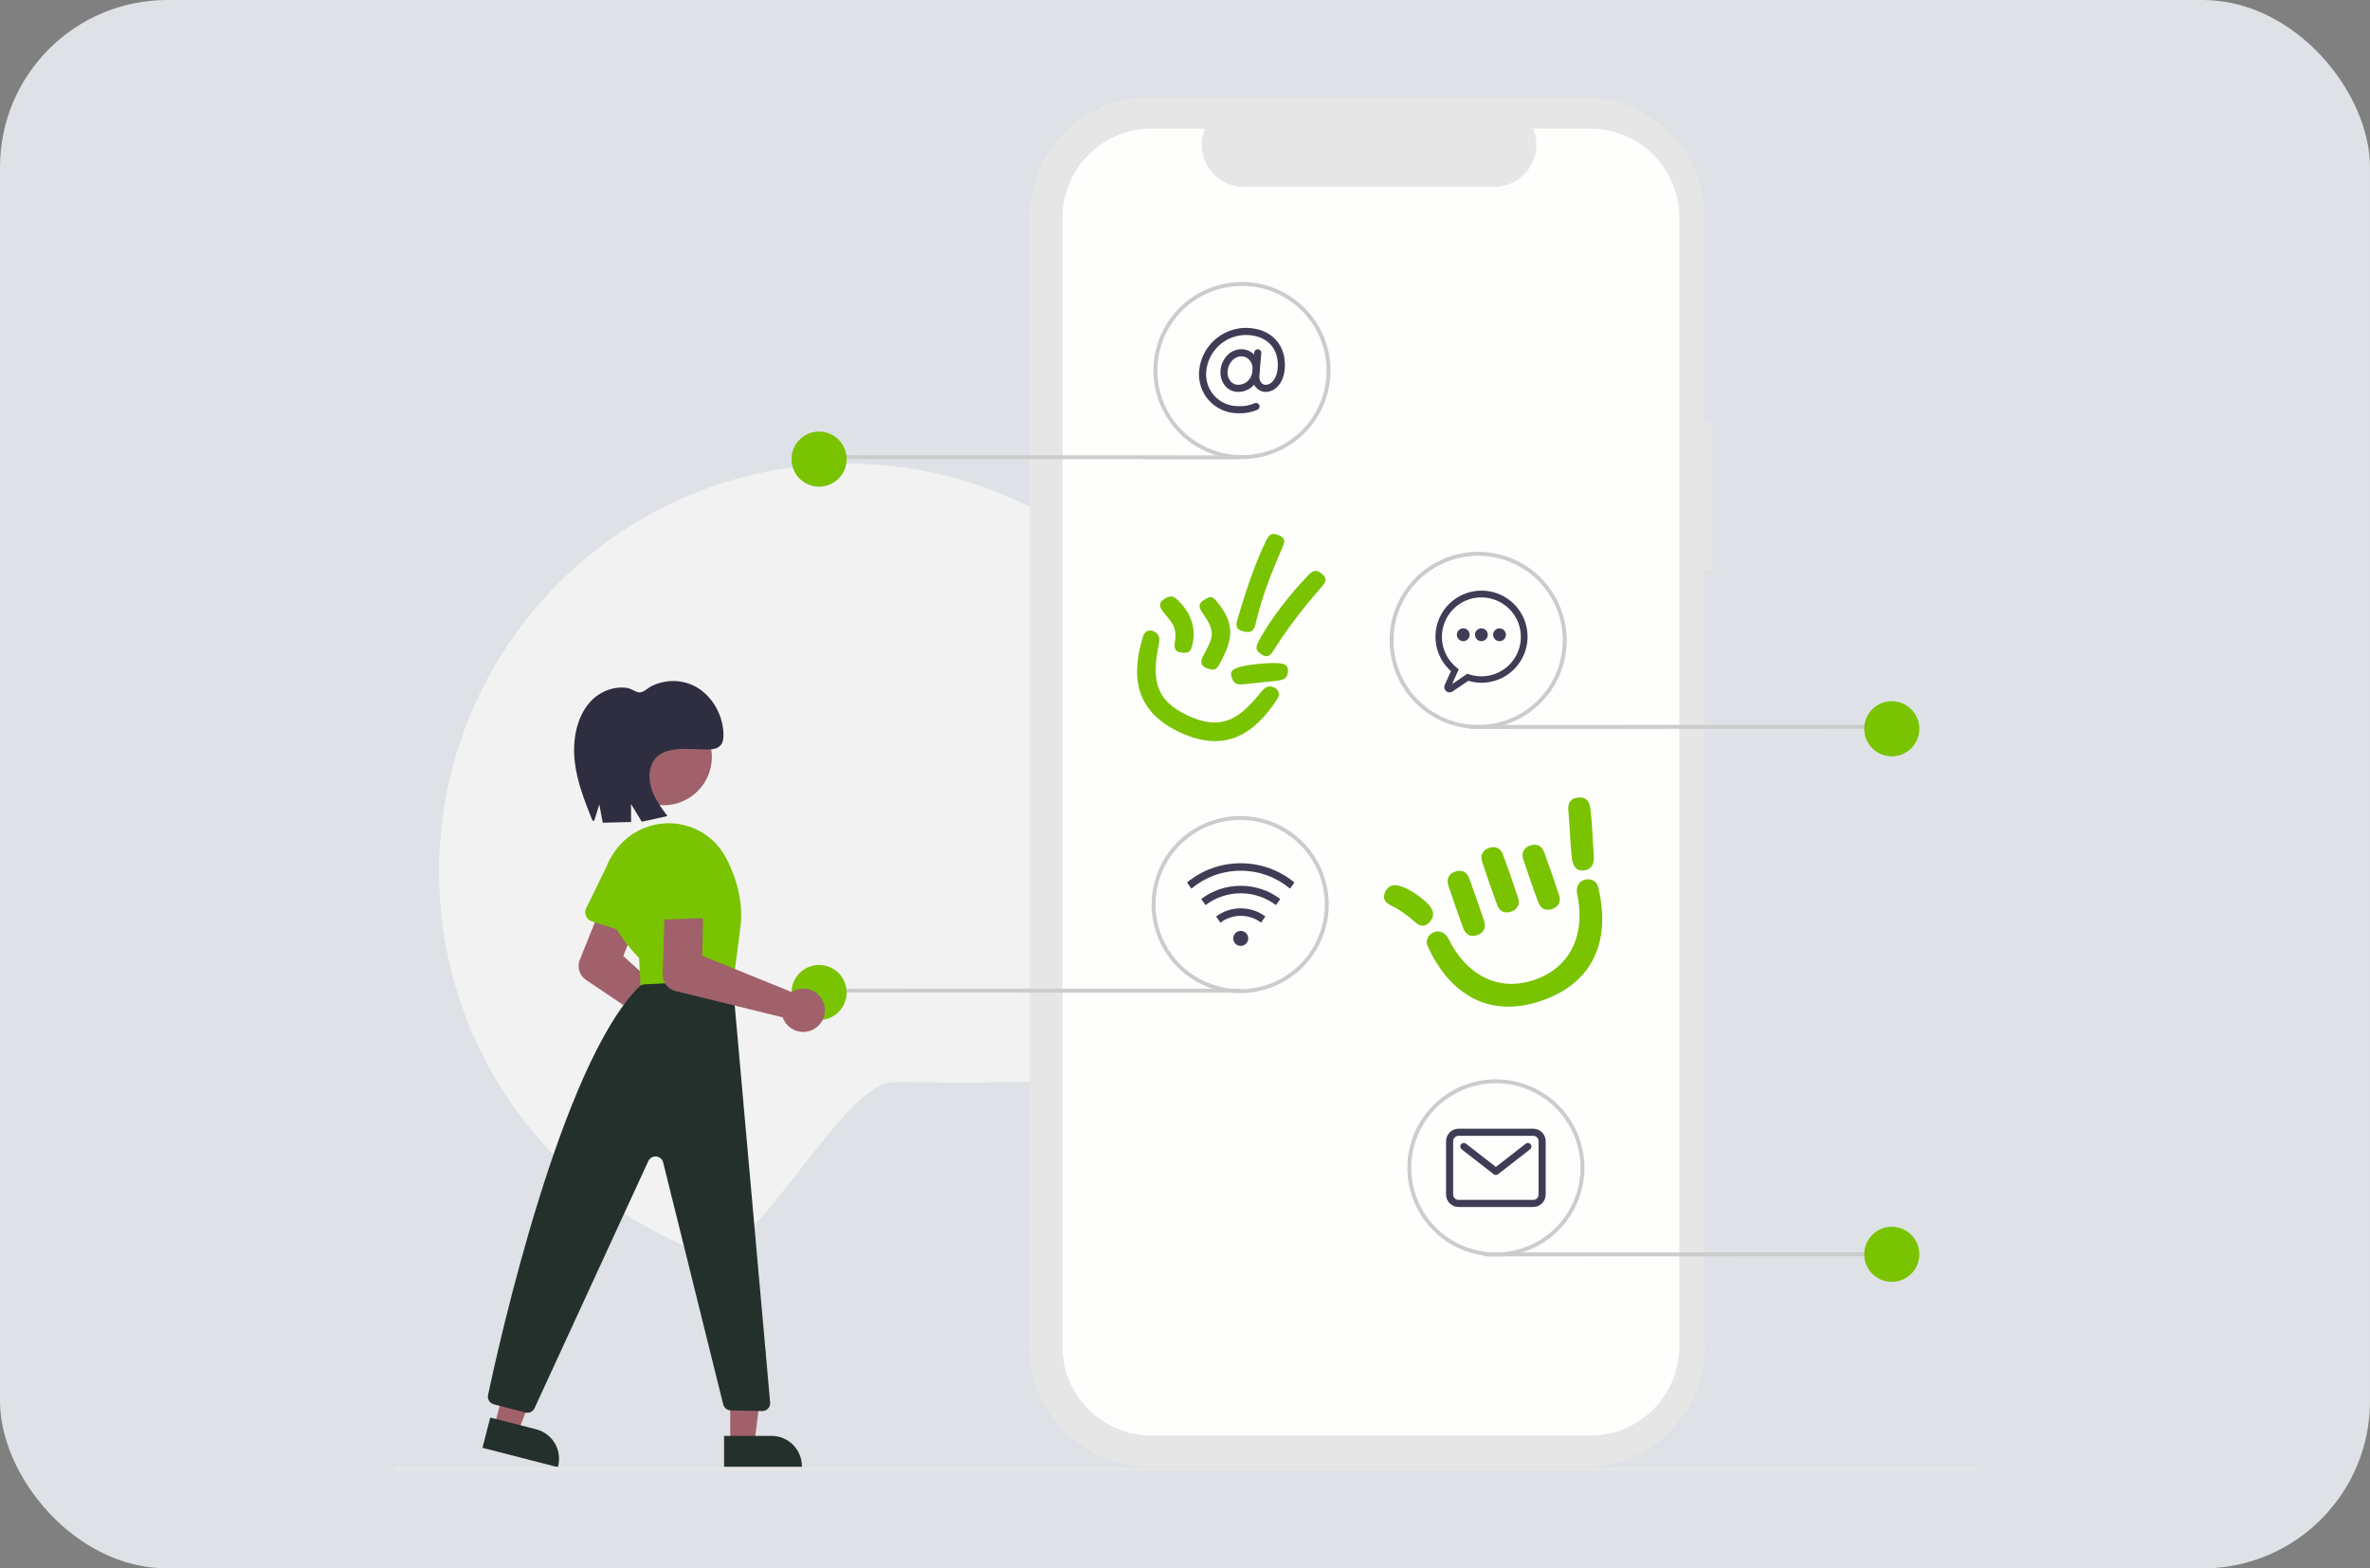 <svg width="680" height="450" viewBox="0 0 680 450" fill="none" xmlns="http://www.w3.org/2000/svg">
<rect x="0" y="0" width="680" height="450" fill="#808080" stroke="none"/>
<g id="Frame 35">
<rect id="Rectangle 1053" width="680" height="450" rx="48" fill="#DEE2E6"/>
<g id="Frame 8">
<path id="Vector" d="M360.041 250.065C360.041 314.698 320.709 310.528 256.076 310.528C241.709 310.528 214.89 364.501 202.177 359.765H202.173C201.705 359.593 201.241 359.414 200.776 359.23C200.644 359.184 200.511 359.133 200.382 359.078C199.653 358.797 198.927 358.505 198.206 358.205C196.719 357.588 195.249 356.941 193.798 356.27C193.045 355.919 192.296 355.564 191.555 355.197C184.674 351.823 178.171 347.789 172.128 343.182C169.086 340.865 166.156 338.396 163.359 335.798C161.042 333.645 158.815 331.402 156.685 329.069C156.014 328.34 155.359 327.602 154.711 326.857C154.446 326.557 154.188 326.257 153.935 325.956C152.098 323.807 150.342 321.587 148.665 319.305C148.123 318.568 147.588 317.823 147.062 317.07C143.484 311.96 140.305 306.545 137.567 300.881C130.147 285.512 125.989 268.274 125.989 250.065C125.989 185.432 178.382 133.039 243.015 133.039C307.648 133.039 360.041 185.432 360.041 250.065Z" fill="#F2F2F2"/>
<path id="Path 22" d="M491.264 121.34H489.106V62.219C489.106 53.144 485.501 44.44 479.084 38.023C472.666 31.605 463.963 28 454.887 28H329.628C325.134 28 320.684 28.885 316.533 30.605C312.381 32.324 308.609 34.845 305.431 38.023C302.254 41.2 299.733 44.972 298.014 49.124C296.294 53.276 295.409 57.725 295.409 62.219V386.566C295.409 395.641 299.014 404.345 305.431 410.762C311.849 417.18 320.552 420.785 329.628 420.785H454.887C463.963 420.785 472.666 417.179 479.083 410.762C485.501 404.345 489.106 395.641 489.106 386.566V163.423H491.264L491.264 121.34Z" fill="#E6E6E6"/>
<path id="Path 23" d="M456.268 36.899H439.918C440.67 38.743 440.957 40.743 440.754 42.724C440.551 44.704 439.864 46.604 438.753 48.257C437.642 49.909 436.142 51.263 434.385 52.199C432.628 53.135 430.668 53.625 428.677 53.625H356.917C354.926 53.625 352.965 53.135 351.208 52.199C349.451 51.263 347.951 49.909 346.841 48.256C345.73 46.604 345.043 44.704 344.84 42.723C344.637 40.743 344.924 38.743 345.676 36.899H330.405C323.627 36.899 317.127 39.592 312.335 44.384C307.543 49.176 304.85 55.676 304.85 62.453V386.33C304.85 393.107 307.543 399.607 312.335 404.399C317.127 409.192 323.627 411.884 330.405 411.884H456.268C463.045 411.884 469.545 409.192 474.337 404.399C479.13 399.607 481.822 393.107 481.822 386.33V62.453C481.822 55.676 479.129 49.176 474.337 44.384C469.545 39.591 463.045 36.899 456.268 36.899Z" fill="#FEFFFD"/>
<path id="Vector_2" d="M355.265 112.444C354.583 112.45 353.907 112.312 353.282 112.04C352.656 111.768 352.095 111.367 351.635 110.864C351.089 110.232 350.679 109.494 350.432 108.696C350.185 107.898 350.105 107.058 350.199 106.228C350.329 104.647 350.991 103.158 352.078 102.002C352.6 101.438 353.231 100.986 353.934 100.675C354.637 100.364 355.396 100.199 356.164 100.192C356.879 100.189 357.586 100.336 358.24 100.624C358.894 100.912 359.48 101.335 359.96 101.865C360.504 102.48 360.915 103.201 361.167 103.983C361.419 104.765 361.505 105.59 361.422 106.407C361.32 108.084 360.597 109.663 359.393 110.835C358.273 111.878 356.796 112.454 355.265 112.444ZM356.164 102.234C354.166 102.234 352.439 104.067 352.233 106.407C352.165 106.955 352.21 107.511 352.366 108.04C352.523 108.57 352.786 109.061 353.141 109.484C353.409 109.78 353.738 110.014 354.104 110.172C354.47 110.331 354.866 110.409 355.265 110.402C357.134 110.402 359.133 109.111 359.388 106.228C359.446 105.693 359.394 105.152 359.233 104.638C359.072 104.125 358.807 103.65 358.454 103.244C358.165 102.924 357.811 102.669 357.417 102.495C357.022 102.321 356.596 102.232 356.164 102.234Z" fill="#3F3D56"/>
<path id="Vector_3" d="M355.331 118.57C353.752 118.596 352.185 118.285 350.734 117.659C349.284 117.033 347.983 116.106 346.918 114.939C345.854 113.772 345.049 112.391 344.559 110.89C344.068 109.388 343.902 107.799 344.073 106.229C344.407 102.932 345.94 99.873 348.38 97.631C350.82 95.389 353.998 94.121 357.311 94.066C360.987 94.066 364.011 95.247 366.057 97.481C367.998 99.6 368.906 102.583 368.616 105.88C368.341 109.003 367.016 110.63 365.952 111.444C365.483 111.827 364.94 112.111 364.358 112.277C363.776 112.444 363.166 112.491 362.565 112.415C360.884 112.117 359.025 110.591 359.318 107.268L359.859 101.126C359.884 100.858 360.014 100.61 360.222 100.437C360.429 100.264 360.696 100.18 360.965 100.204C361.234 100.228 361.482 100.357 361.656 100.563C361.83 100.77 361.915 101.037 361.893 101.306L361.352 107.448C361.206 109.099 361.793 110.205 362.921 110.405C363.571 110.455 364.214 110.246 364.71 109.823C365.448 109.258 366.372 108.084 366.582 105.701C366.825 102.941 366.123 100.576 364.551 98.86C362.902 97.059 360.399 96.108 357.311 96.108C354.508 96.161 351.821 97.237 349.757 99.135C347.694 101.032 346.395 103.618 346.107 106.407C345.961 107.695 346.093 109 346.492 110.233C346.892 111.467 347.551 112.601 348.424 113.559C349.297 114.517 350.365 115.278 351.557 115.79C352.748 116.302 354.035 116.554 355.331 116.528C356.93 116.614 358.528 116.325 359.995 115.682C360.244 115.579 360.524 115.578 360.774 115.681C361.024 115.783 361.223 115.981 361.328 116.23C361.432 116.479 361.434 116.759 361.332 117.009C361.231 117.259 361.034 117.459 360.786 117.565C359.068 118.313 357.202 118.656 355.331 118.57Z" fill="#3F3D56"/>
<path id="Vector_4" d="M439.917 346.31H418.476C417.529 346.309 416.62 345.932 415.95 345.262C415.28 344.592 414.904 343.684 414.902 342.736V327.421C414.904 326.474 415.28 325.566 415.95 324.896C416.62 324.226 417.529 323.849 418.476 323.848H439.917C440.865 323.849 441.773 324.226 442.443 324.896C443.113 325.566 443.49 326.474 443.491 327.421V342.736C443.49 343.684 443.113 344.592 442.443 345.262C441.773 345.932 440.865 346.309 439.917 346.31ZM418.476 325.89C418.07 325.89 417.681 326.052 417.394 326.339C417.106 326.626 416.945 327.015 416.944 327.421V342.737C416.945 343.143 417.106 343.532 417.394 343.819C417.681 344.106 418.07 344.268 418.476 344.268H439.917C440.323 344.268 440.713 344.106 441 343.819C441.287 343.532 441.448 343.143 441.449 342.737V327.421C441.448 327.015 441.287 326.626 441 326.339C440.713 326.052 440.323 325.89 439.917 325.89L418.476 325.89Z" fill="#3F3D56"/>
<path id="Vector_5" d="M429.196 337.121C428.969 337.121 428.749 337.045 428.57 336.906L419.38 329.759C419.275 329.677 419.186 329.574 419.12 329.458C419.053 329.341 419.011 329.213 418.994 329.08C418.978 328.946 418.987 328.811 419.023 328.682C419.058 328.553 419.119 328.432 419.201 328.326C419.284 328.22 419.386 328.132 419.503 328.065C419.619 327.999 419.748 327.956 419.881 327.94C420.014 327.923 420.149 327.933 420.278 327.968C420.407 328.004 420.528 328.065 420.634 328.147L429.196 334.806L437.759 328.147C437.864 328.065 437.986 328.004 438.115 327.968C438.244 327.933 438.379 327.923 438.512 327.94C438.645 327.956 438.774 327.999 438.89 328.065C439.007 328.132 439.109 328.22 439.191 328.326C439.274 328.432 439.334 328.553 439.37 328.682C439.406 328.811 439.415 328.946 439.399 329.08C439.382 329.213 439.339 329.341 439.273 329.458C439.207 329.574 439.118 329.677 439.012 329.759L429.823 336.906C429.644 337.045 429.423 337.121 429.196 337.121Z" fill="#3F3D56"/>
<path id="Vector_6" d="M544.358 360.445L426.251 360.492C426.101 360.492 425.957 360.432 425.851 360.326C425.745 360.22 425.686 360.077 425.686 359.927C425.686 359.777 425.745 359.633 425.851 359.528C425.957 359.422 426.101 359.362 426.251 359.362L544.358 359.315C544.508 359.315 544.652 359.375 544.758 359.481C544.863 359.587 544.923 359.73 544.923 359.88C544.923 360.03 544.863 360.173 544.758 360.279C544.652 360.385 544.508 360.445 544.358 360.445Z" fill="#CCCCCC"/>
<path class="ponto-sem-burocracia-1" id="ponto-sem-burocracia-4" d="M542.786 367.786C547.153 367.786 550.692 364.247 550.692 359.88C550.692 355.514 547.153 351.974 542.786 351.974C538.42 351.974 534.88 355.514 534.88 359.88C534.88 364.247 538.42 367.786 542.786 367.786Z" fill="#79C300"/>
<path id="Vector_7" d="M541.535 209.098L422.297 209.145C422.148 209.145 422.004 209.085 421.898 208.979C421.792 208.873 421.733 208.73 421.733 208.58C421.733 208.43 421.792 208.287 421.898 208.181C422.004 208.075 422.148 208.015 422.297 208.015L541.535 207.969C541.684 207.969 541.828 208.028 541.934 208.134C542.04 208.24 542.099 208.383 542.099 208.533C542.099 208.683 542.04 208.827 541.934 208.933C541.828 209.038 541.684 209.098 541.535 209.098Z" fill="#CCCCCC"/>
<path class="ponto-sem-burocracia-1" id="ponto-sem-burocracia-2" d="M542.786 217.004C547.153 217.004 550.692 213.465 550.692 209.098C550.692 204.732 547.153 201.192 542.786 201.192C538.42 201.192 534.88 204.732 534.88 209.098C534.88 213.465 538.42 217.004 542.786 217.004Z" fill="#79C300"/>
<path id="Vector_8" d="M236.262 131.731L355.499 131.777C355.649 131.777 355.792 131.718 355.898 131.612C356.004 131.506 356.064 131.362 356.064 131.213C356.064 131.063 356.004 130.919 355.898 130.813C355.792 130.707 355.649 130.648 355.499 130.648L236.262 130.601C236.112 130.601 235.968 130.661 235.863 130.766C235.757 130.872 235.697 131.016 235.697 131.166C235.697 131.316 235.757 131.459 235.863 131.565C235.968 131.671 236.112 131.731 236.262 131.731Z" fill="#CCCCCC"/>
<path class="ponto-sem-burocracia-1" id="ponto-sem-burocracia-1" d="M235.01 139.637C239.376 139.637 242.916 136.097 242.916 131.73C242.916 127.364 239.376 123.824 235.01 123.824C230.644 123.824 227.104 127.364 227.104 131.73C227.104 136.097 230.644 139.637 235.01 139.637Z" fill="#79C300"/>
<path id="Vector_9" d="M236.262 284.771L355.499 284.818C355.649 284.818 355.792 284.759 355.898 284.653C356.004 284.547 356.064 284.403 356.064 284.253C356.064 284.104 356.004 283.96 355.898 283.854C355.792 283.748 355.649 283.689 355.499 283.689L236.262 283.642C236.112 283.642 235.968 283.701 235.863 283.807C235.757 283.913 235.697 284.057 235.697 284.207C235.697 284.356 235.757 284.5 235.863 284.606C235.968 284.712 236.112 284.771 236.262 284.771Z" fill="#CCCCCC"/>
<path class="ponto-sem-burocracia-1" id="ponto-sem-burocracia-3" d="M235.01 292.678C239.376 292.678 242.916 289.138 242.916 284.771C242.916 280.405 239.376 276.865 235.01 276.865C230.644 276.865 227.104 280.405 227.104 284.771C227.104 289.138 230.644 292.678 235.01 292.678Z" fill="#79C300"/>
<path id="Vector_10" d="M429.197 360.492C424.17 360.492 419.257 359.001 415.078 356.209C410.899 353.416 407.642 349.447 405.718 344.804C403.795 340.16 403.292 335.051 404.272 330.121C405.253 325.191 407.673 320.663 411.227 317.109C414.781 313.555 419.309 311.135 424.239 310.154C429.168 309.174 434.278 309.677 438.922 311.601C443.565 313.524 447.534 316.781 450.327 320.96C453.119 325.139 454.609 330.053 454.609 335.079C454.602 341.816 451.922 348.276 447.158 353.04C442.394 357.804 435.934 360.484 429.197 360.492ZM429.197 310.796C424.394 310.796 419.699 312.22 415.706 314.888C411.712 317.556 408.6 321.349 406.762 325.786C404.924 330.223 404.443 335.106 405.38 339.816C406.317 344.527 408.63 348.854 412.026 352.25C415.422 355.646 419.749 357.959 424.459 358.896C429.17 359.832 434.052 359.352 438.489 357.514C442.927 355.676 446.719 352.563 449.387 348.57C452.056 344.577 453.48 339.882 453.48 335.079C453.473 328.641 450.912 322.468 446.359 317.916C441.807 313.364 435.635 310.803 429.197 310.796Z" fill="#CCCCCC"/>
<path id="Vector_11" d="M355.833 284.951C350.807 284.951 345.893 283.46 341.714 280.668C337.535 277.875 334.278 273.907 332.355 269.263C330.431 264.619 329.928 259.51 330.908 254.58C331.889 249.651 334.309 245.122 337.863 241.568C341.417 238.014 345.946 235.594 350.875 234.614C355.805 233.633 360.914 234.136 365.558 236.06C370.201 237.983 374.17 241.24 376.963 245.419C379.755 249.599 381.246 254.512 381.246 259.538C381.238 266.275 378.558 272.735 373.794 277.499C369.03 282.263 362.57 284.943 355.833 284.951ZM355.833 235.255C351.03 235.255 346.335 236.679 342.342 239.347C338.348 242.015 335.236 245.808 333.398 250.245C331.56 254.682 331.079 259.565 332.016 264.275C332.953 268.986 335.266 273.313 338.662 276.709C342.058 280.105 346.385 282.418 351.095 283.355C355.806 284.292 360.688 283.811 365.126 281.973C369.563 280.135 373.355 277.022 376.024 273.029C378.692 269.036 380.116 264.341 380.116 259.538C380.109 253.1 377.548 246.928 372.996 242.375C368.443 237.823 362.271 235.262 355.833 235.255Z" fill="#CCCCCC"/>
<path id="Vector_12" d="M424.114 209.145C419.088 209.145 414.175 207.654 409.996 204.862C405.816 202.07 402.559 198.101 400.636 193.457C398.712 188.813 398.209 183.704 399.19 178.774C400.17 173.845 402.591 169.317 406.145 165.763C409.699 162.209 414.227 159.788 419.156 158.808C424.086 157.827 429.196 158.33 433.839 160.254C438.483 162.177 442.452 165.434 445.244 169.614C448.036 173.793 449.527 178.706 449.527 183.732C449.519 190.47 446.839 196.929 442.075 201.693C437.311 206.457 430.852 209.137 424.114 209.145ZM424.114 159.449C419.311 159.449 414.616 160.873 410.623 163.541C406.63 166.21 403.517 170.002 401.679 174.439C399.841 178.876 399.36 183.759 400.297 188.469C401.234 193.18 403.547 197.507 406.943 200.903C410.339 204.299 414.666 206.612 419.377 207.549C424.087 208.486 428.97 208.005 433.407 206.167C437.844 204.329 441.637 201.216 444.305 197.223C446.973 193.23 448.397 188.535 448.397 183.732C448.39 177.294 445.829 171.122 441.277 166.569C436.724 162.017 430.552 159.456 424.114 159.449Z" fill="#CCCCCC"/>
<path id="Vector_13" d="M356.347 131.73C351.321 131.73 346.407 130.24 342.228 127.448C338.049 124.655 334.792 120.686 332.869 116.043C330.945 111.399 330.442 106.29 331.422 101.36C332.403 96.43 334.823 91.902 338.377 88.348C341.931 84.794 346.46 82.374 351.389 81.393C356.319 80.413 361.428 80.916 366.072 82.84C370.715 84.763 374.684 88.02 377.477 92.199C380.269 96.378 381.76 101.292 381.76 106.318C381.752 113.055 379.072 119.515 374.308 124.279C369.544 129.043 363.084 131.723 356.347 131.73ZM356.347 82.034C351.544 82.034 346.849 83.459 342.856 86.127C338.862 88.795 335.75 92.588 333.912 97.025C332.074 101.462 331.593 106.345 332.53 111.055C333.467 115.766 335.78 120.093 339.176 123.489C342.572 126.885 346.899 129.197 351.609 130.134C356.32 131.071 361.202 130.59 365.64 128.753C370.077 126.915 373.869 123.802 376.538 119.809C379.206 115.815 380.63 111.121 380.63 106.318C380.623 99.88 378.062 93.707 373.51 89.155C368.957 84.603 362.785 82.042 356.347 82.034Z" fill="#CCCCCC"/>
<path id="Vector_14" d="M196.863 303.914C196.169 303.384 195.593 302.714 195.175 301.947C194.756 301.18 194.504 300.334 194.434 299.463C194.418 299.26 194.414 299.057 194.42 298.853L168.121 281.142C167.261 280.557 166.612 279.709 166.273 278.725C165.933 277.741 165.921 276.673 166.237 275.681L178.806 244.454C179.347 243.11 180.398 242.035 181.73 241.464C183.062 240.894 184.566 240.874 185.912 241.41C187.258 241.945 188.338 242.993 188.913 244.322C189.489 245.652 189.515 247.156 188.984 248.504L178.836 274.307L199.314 292.906C199.584 292.845 199.859 292.802 200.135 292.779C201.716 292.653 203.286 293.138 204.522 294.132C205.758 295.127 206.567 296.557 206.782 298.128C206.998 299.7 206.604 301.295 205.681 302.586C204.758 303.876 203.377 304.765 201.82 305.069C201.42 305.146 201.014 305.185 200.607 305.186C199.253 305.186 197.937 304.739 196.863 303.914Z" fill="#A0616A"/>
<path id="Vector_15" d="M168.132 262.842C167.978 262.482 167.904 262.094 167.914 261.703C167.924 261.312 168.018 260.928 168.19 260.577L174.19 248.314C174.795 246.407 176.132 244.819 177.906 243.897C179.681 242.975 181.749 242.794 183.657 243.394C185.564 243.994 187.156 245.326 188.083 247.098C189.011 248.871 189.197 250.938 188.602 252.847L186.412 266.368C186.349 266.754 186.204 267.122 185.987 267.447C185.769 267.771 185.484 268.045 185.151 268.25C184.818 268.455 184.445 268.585 184.057 268.633C183.669 268.68 183.275 268.644 182.903 268.525L169.809 264.364C169.437 264.246 169.094 264.049 168.805 263.786C168.515 263.523 168.286 263.201 168.132 262.842Z" fill="#79C300"/>
<path id="Vector_16" d="M209.517 414.245H216.44L219.734 387.54L209.516 387.541L209.517 414.245Z" fill="#A0616A"/>
<path id="Vector_17" d="M207.75 411.985L221.385 411.984H221.386C222.527 411.984 223.657 412.209 224.711 412.645C225.765 413.082 226.723 413.722 227.53 414.529C228.337 415.336 228.977 416.294 229.413 417.348C229.85 418.402 230.075 419.532 230.075 420.673V420.955L207.751 420.956L207.75 411.985Z" fill="#24302C"/>
<path id="Vector_18" d="M141.816 409.34L148.521 411.063L158.359 386.018L148.462 383.475L141.816 409.34Z" fill="#A0616A"/>
<path id="Vector_19" d="M140.667 406.711L153.873 410.104L153.874 410.104C154.979 410.388 156.017 410.887 156.929 411.573C157.842 412.258 158.61 413.116 159.191 414.099C159.771 415.081 160.153 416.168 160.313 417.298C160.474 418.427 160.41 419.578 160.126 420.683L160.056 420.956L138.435 415.4L140.667 406.711Z" fill="#24302C"/>
<path id="Vector_20" d="M190.376 231.043C198.037 231.043 204.247 224.833 204.247 217.172C204.247 209.512 198.037 203.302 190.376 203.302C182.716 203.302 176.506 209.512 176.506 217.172C176.506 224.833 182.716 231.043 190.376 231.043Z" fill="#A0616A"/>
<path id="Vector_21" d="M183.361 274.865C180.061 271.469 177.259 267.621 175.039 263.438C173.858 261.145 173.171 258.63 173.021 256.054C172.871 253.479 173.262 250.901 174.169 248.486C175.095 246.018 176.528 243.77 178.375 241.889C180.222 240.007 182.443 238.533 184.894 237.562C189.192 235.817 193.988 235.745 198.338 237.36C202.687 238.974 206.274 242.158 208.393 246.285C211.864 253.077 213.224 259.717 212.436 266.023C210.929 278.078 210.047 284.308 209.814 284.541L209.737 284.619L183.935 285.765L183.361 274.865Z" fill="#79C300"/>
<path id="Vector_22" d="M184.893 282.429L207.983 281.28C208.566 281.251 209.138 281.449 209.578 281.832C210.019 282.215 210.294 282.754 210.346 283.336L220.967 402.398C220.995 402.714 220.957 403.033 220.853 403.333C220.75 403.634 220.585 403.909 220.368 404.141C220.151 404.373 219.887 404.557 219.595 404.68C219.302 404.804 218.987 404.864 218.669 404.857L209.648 404.665C209.152 404.655 208.673 404.481 208.286 404.171C207.898 403.861 207.624 403.432 207.504 402.951L190.271 333.511C190.158 333.056 189.907 332.648 189.552 332.343C189.197 332.038 188.757 331.85 188.291 331.806C187.825 331.762 187.356 331.864 186.951 332.097C186.545 332.331 186.222 332.685 186.026 333.11L153.368 404.039C153.147 404.521 152.762 404.909 152.283 405.136C151.804 405.363 151.26 405.414 150.746 405.28L141.668 402.912C141.106 402.766 140.622 402.409 140.316 401.916C140.011 401.422 139.907 400.83 140.028 400.262C143.014 386.161 160.906 305.413 183.433 283.062C183.825 282.679 184.345 282.453 184.893 282.429Z" fill="#24302C"/>
<path id="Vector_23" d="M228.619 295.798C227.784 295.54 227.013 295.11 226.355 294.534C225.698 293.959 225.169 293.252 224.803 292.458C224.718 292.273 224.643 292.084 224.579 291.891L193.783 284.345C192.773 284.092 191.872 283.52 191.214 282.714C190.556 281.907 190.175 280.91 190.13 279.87L191.149 246.224C191.193 244.776 191.809 243.404 192.862 242.409C193.915 241.414 195.319 240.876 196.768 240.914C198.216 240.952 199.59 241.563 200.59 242.612C201.589 243.661 202.132 245.063 202.1 246.511L201.481 274.231L227.12 284.62C227.352 284.469 227.595 284.335 227.846 284.217H227.846C228.762 283.793 229.767 283.598 230.775 283.649C231.783 283.7 232.763 283.995 233.631 284.51C234.499 285.024 235.229 285.743 235.758 286.602C236.286 287.462 236.598 288.438 236.665 289.445C236.732 290.452 236.553 291.46 236.144 292.382C235.734 293.305 235.106 294.113 234.314 294.739C233.522 295.364 232.59 295.788 231.597 295.972C230.605 296.156 229.583 296.097 228.619 295.798V295.798Z" fill="#A0616A"/>
<path id="Vector_24" d="M187.865 262.989C187.599 262.702 187.398 262.362 187.276 261.99C187.154 261.619 187.113 261.226 187.157 260.837L188.683 247.27C188.613 245.272 189.337 243.326 190.698 241.861C192.06 240.396 193.946 239.53 195.945 239.454C197.943 239.377 199.89 240.097 201.359 241.454C202.828 242.811 203.699 244.695 203.781 246.693L206.265 260.163C206.336 260.547 206.323 260.942 206.228 261.321C206.132 261.7 205.956 262.054 205.711 262.359C205.467 262.664 205.159 262.912 204.809 263.088C204.46 263.263 204.077 263.361 203.686 263.374L189.956 263.859C189.566 263.873 189.176 263.803 188.815 263.653C188.454 263.502 188.13 263.276 187.865 262.989Z" fill="#79C300"/>
<path id="Vector_25" d="M170.502 235.484L171.951 230.8L172.942 236.057L181.081 235.842L181.044 230.659L184.138 235.774L191.514 234.144C189.938 232.044 188.344 229.911 187.336 227.436C186.328 224.961 185.961 222.059 186.903 219.554C189.231 213.36 198.057 215.093 202.884 215.04C204.293 215.025 205.883 214.924 206.805 213.772C207.5 212.905 207.613 211.665 207.578 210.518C207.397 204.614 203.852 198.982 198.841 196.634C196.388 195.505 193.654 195.134 190.989 195.571C189.598 195.79 188.249 196.216 186.984 196.832C185.856 197.383 184.671 198.695 183.457 198.66C182.436 198.63 181.085 197.567 179.975 197.385C178.637 197.179 177.272 197.226 175.952 197.526C173.299 198.117 170.907 199.548 169.132 201.607C165.36 205.99 164.239 212.45 164.896 218.396C165.554 224.343 167.778 229.936 169.978 235.432" fill="#2F2E41"/>
<path id="Vector_26" d="M566.476 422H113.565C113.415 422 113.272 421.941 113.166 421.835C113.06 421.729 113 421.585 113 421.435C113 421.286 113.06 421.142 113.166 421.036C113.272 420.93 113.415 420.871 113.565 420.871H566.476C566.626 420.871 566.769 420.93 566.875 421.036C566.981 421.142 567.041 421.286 567.041 421.435C567.041 421.585 566.981 421.729 566.875 421.835C566.769 421.941 566.626 422 566.476 422Z" fill="#E6E6E6"/>
<path id="Vector_27" d="M415.923 198.662C415.668 198.66 415.417 198.596 415.193 198.473C414.969 198.35 414.779 198.174 414.64 197.959C414.502 197.745 414.419 197.499 414.399 197.245C414.38 196.99 414.424 196.735 414.528 196.501L416.295 192.559C413.86 190.396 412.309 187.411 411.94 184.175C411.57 180.94 412.408 177.681 414.293 175.026C416.178 172.37 418.977 170.503 422.153 169.784C425.33 169.065 428.66 169.543 431.505 171.128C434.35 172.712 436.51 175.292 437.571 178.371C438.631 181.45 438.518 184.812 437.252 187.813C435.987 190.813 433.658 193.241 430.713 194.631C427.767 196.02 424.413 196.274 421.292 195.342L416.783 198.395C416.529 198.568 416.23 198.661 415.923 198.662ZM425.041 171.404C422.692 171.403 420.4 172.132 418.484 173.491C416.568 174.851 415.123 176.772 414.348 178.99C413.573 181.207 413.507 183.611 414.159 185.868C414.812 188.125 416.15 190.123 417.989 191.585L418.545 192.029L416.644 196.271L421.007 193.317L421.438 193.462C422.994 193.985 424.646 194.163 426.278 193.984C427.91 193.805 429.483 193.274 430.889 192.426C432.295 191.579 433.5 190.436 434.421 189.076C435.341 187.717 435.955 186.173 436.22 184.553C436.484 182.933 436.394 181.274 435.954 179.693C435.514 178.111 434.735 176.644 433.671 175.393C432.608 174.142 431.285 173.138 429.795 172.449C428.305 171.76 426.683 171.403 425.041 171.404Z" fill="#3F3D56"/>
<path id="Vector_28" d="M425.041 183.955C426.055 183.955 426.878 183.133 426.878 182.119C426.878 181.104 426.055 180.282 425.041 180.282C424.026 180.282 423.204 181.104 423.204 182.119C423.204 183.133 424.026 183.955 425.041 183.955Z" fill="#3F3D56"/>
<path id="Vector_29" d="M419.837 183.955C420.851 183.955 421.673 183.133 421.673 182.119C421.673 181.104 420.851 180.282 419.837 180.282C418.822 180.282 418 181.104 418 182.119C418 183.133 418.822 183.955 419.837 183.955Z" fill="#3F3D56"/>
<path id="Vector_30" d="M430.245 183.955C431.259 183.955 432.082 183.133 432.082 182.119C432.082 181.104 431.259 180.282 430.245 180.282C429.23 180.282 428.408 181.104 428.408 182.119C428.408 183.133 429.23 183.955 430.245 183.955Z" fill="#3F3D56"/>
<path id="Vector_31" d="M355.99 271.397C354.799 271.397 353.833 270.432 353.833 269.241C353.833 268.05 354.799 267.085 355.99 267.085C357.18 267.085 358.146 268.05 358.146 269.241C358.146 270.432 357.18 271.397 355.99 271.397ZM340.585 253.197C344.775 249.749 350.141 247.679 355.99 247.679C361.838 247.679 367.204 249.749 371.394 253.197L370.154 254.97C366.318 251.764 361.379 249.835 355.989 249.835C350.599 249.835 345.66 251.764 341.824 254.97L340.585 253.197ZM344.651 257.934C347.807 255.556 351.734 254.147 355.989 254.147C360.245 254.147 364.172 255.556 367.328 257.934L366.092 259.702C363.286 257.57 359.785 256.304 355.989 256.304C352.193 256.304 348.692 257.57 345.886 259.702L344.651 257.934ZM348.915 262.956C350.891 261.486 353.338 260.616 355.99 260.616C358.641 260.616 361.089 261.486 363.064 262.956L361.828 264.724C360.204 263.499 358.182 262.772 355.99 262.772C353.798 262.772 351.776 263.499 350.152 264.724L348.915 262.956Z" fill="#3F3D56"/>
<g class="mao-sem-burocracia-1" id="mao-sem-burocracia-1">
<path id="Vector_32" d="M327.986 182.492C328.453 180.969 329.982 180.484 331.292 181.266C332.602 182.047 332.831 183.097 332.512 184.681C330.562 194.336 330.997 200.75 340.806 205.32C350.615 209.89 355.794 206.12 361.95 198.414C362.96 197.149 363.906 196.661 365.35 197.161C366.793 197.661 367.391 199.137 366.526 200.479C359.531 211.305 350.953 215.913 338.559 210.13C326.164 204.347 324.202 194.809 327.986 182.492ZM369.534 192.658C369.646 190.713 368.609 190.379 366.255 190.256C363.739 190.126 357.821 190.673 355.447 191.445C353.231 192.166 352.877 192.837 353.461 194.547C354.045 196.257 354.974 196.539 357.11 196.302C359.396 196.048 364.041 195.61 366.335 195.32C368.48 195.048 369.416 194.601 369.529 192.656M334.438 171.639C332.781 172.538 332.283 173.653 333.558 175.297C336.057 178.527 337.835 179.668 337.107 184.074C336.735 186.323 337.348 187.14 339.395 187.285C341.441 187.429 341.763 186.653 342.238 184.388C343.166 179.95 341.502 175.795 338.367 172.618C336.767 170.996 336.098 170.747 334.441 171.643M345.602 172.056C343.942 172.978 343.773 174.034 344.9 175.659C348.792 181.272 348.349 182.404 345.168 188.282C344.248 189.982 344.627 191.169 346.427 191.78C348.227 192.391 348.83 192.451 349.945 190.434C353.8 183.46 354.458 179.065 349.186 172.657C347.662 170.803 347.262 171.135 345.602 172.057M361.891 187.711C363.479 188.773 364.353 188.351 365.47 186.542C369.33 180.291 374.387 173.851 379.255 168.323C380.664 166.723 380.69 165.761 379.201 164.58C377.713 163.399 376.865 163.488 375.347 165.071C370.086 170.538 364.865 177.184 361.188 183.837C360.124 185.762 360.301 186.648 361.89 187.71M357.055 181.22C358.992 181.613 359.8 181.059 360.278 178.926C361.931 171.526 364.947 163.92 367.972 157.059C368.844 155.079 368.593 154.174 366.784 153.519C364.975 152.864 364.244 153.121 363.257 155.151C359.834 162.195 357.213 170.327 354.997 177.878C354.357 180.055 355.117 180.83 357.054 181.222" fill="#79C300"/>
</g>
<g class="mao-sem-burocracia-2" id="mao-sem-burocracia-2">
<path id="Vector_33" d="M442.467 287.072C427.345 292.342 415.963 285.386 409.625 271.485C408.841 269.768 409.87 268.034 411.548 267.425C413.225 266.817 414.816 267.76 415.604 269.375C420.409 279.219 429.472 284.893 440.385 281.095C451.298 277.296 454.872 267.211 452.522 256.518C452.137 254.763 452.796 253.033 454.49 252.47C456.184 251.907 458.065 252.618 458.519 254.451C462.193 269.294 457.588 281.802 442.467 287.072Z" fill="#79C300"/>
<path id="Vector_34" d="M410.279 264.453C408.915 266.036 407.511 265.971 405.883 264.456C404.255 262.941 401.322 260.827 399.277 259.897C397.231 258.967 396.539 257.628 397.522 255.76C398.504 253.893 399.991 253.585 402.293 254.397C404.596 255.208 408.141 257.653 409.81 259.459C411.479 261.265 411.645 262.868 410.279 264.453Z" fill="#79C300"/>
<path id="Vector_35" d="M454.554 249.735C452.459 250.032 451.278 248.748 450.993 246.114C450.438 240.949 450.477 237.798 450 232.646C449.76 230.019 450.861 229.033 452.765 228.833C454.67 228.633 455.983 229.382 456.304 231.983C456.934 237.082 456.851 240.135 457.296 245.287C457.521 247.917 456.646 249.438 454.55 249.735" fill="#79C300"/>
<path id="Vector_36" d="M445.37 260.802C443.684 261.392 442.069 260.899 441.322 258.815C438.742 251.611 439.542 253.91 437.087 246.658C436.377 244.56 437.339 243.178 439.025 242.587C440.71 241.995 442.326 242.486 443.073 244.572C445.657 251.785 444.852 249.476 447.308 256.732C448.019 258.831 447.056 260.212 445.37 260.802Z" fill="#79C300"/>
<path id="Vector_37" d="M423.873 268.29C422.187 268.88 420.572 268.387 419.825 266.304C417.244 259.098 418.045 261.397 415.591 254.144C414.88 252.048 415.843 250.665 417.529 250.074C419.215 249.484 420.829 249.974 421.576 252.06C424.159 259.272 423.355 256.962 425.811 264.221C426.522 266.319 425.559 267.7 423.873 268.29Z" fill="#79C300"/>
<path id="Vector_38" d="M433.588 261.57C431.902 262.157 430.288 261.668 429.541 259.582C426.952 252.356 427.746 254.632 425.283 247.359C424.573 245.262 425.533 243.875 427.221 243.288C428.908 242.702 430.521 243.186 431.269 245.274C433.86 252.509 433.064 250.222 435.526 257.497C436.237 259.596 435.276 260.982 433.588 261.57Z" fill="#79C300"/>
</g>
</g>
</g>
</svg>
